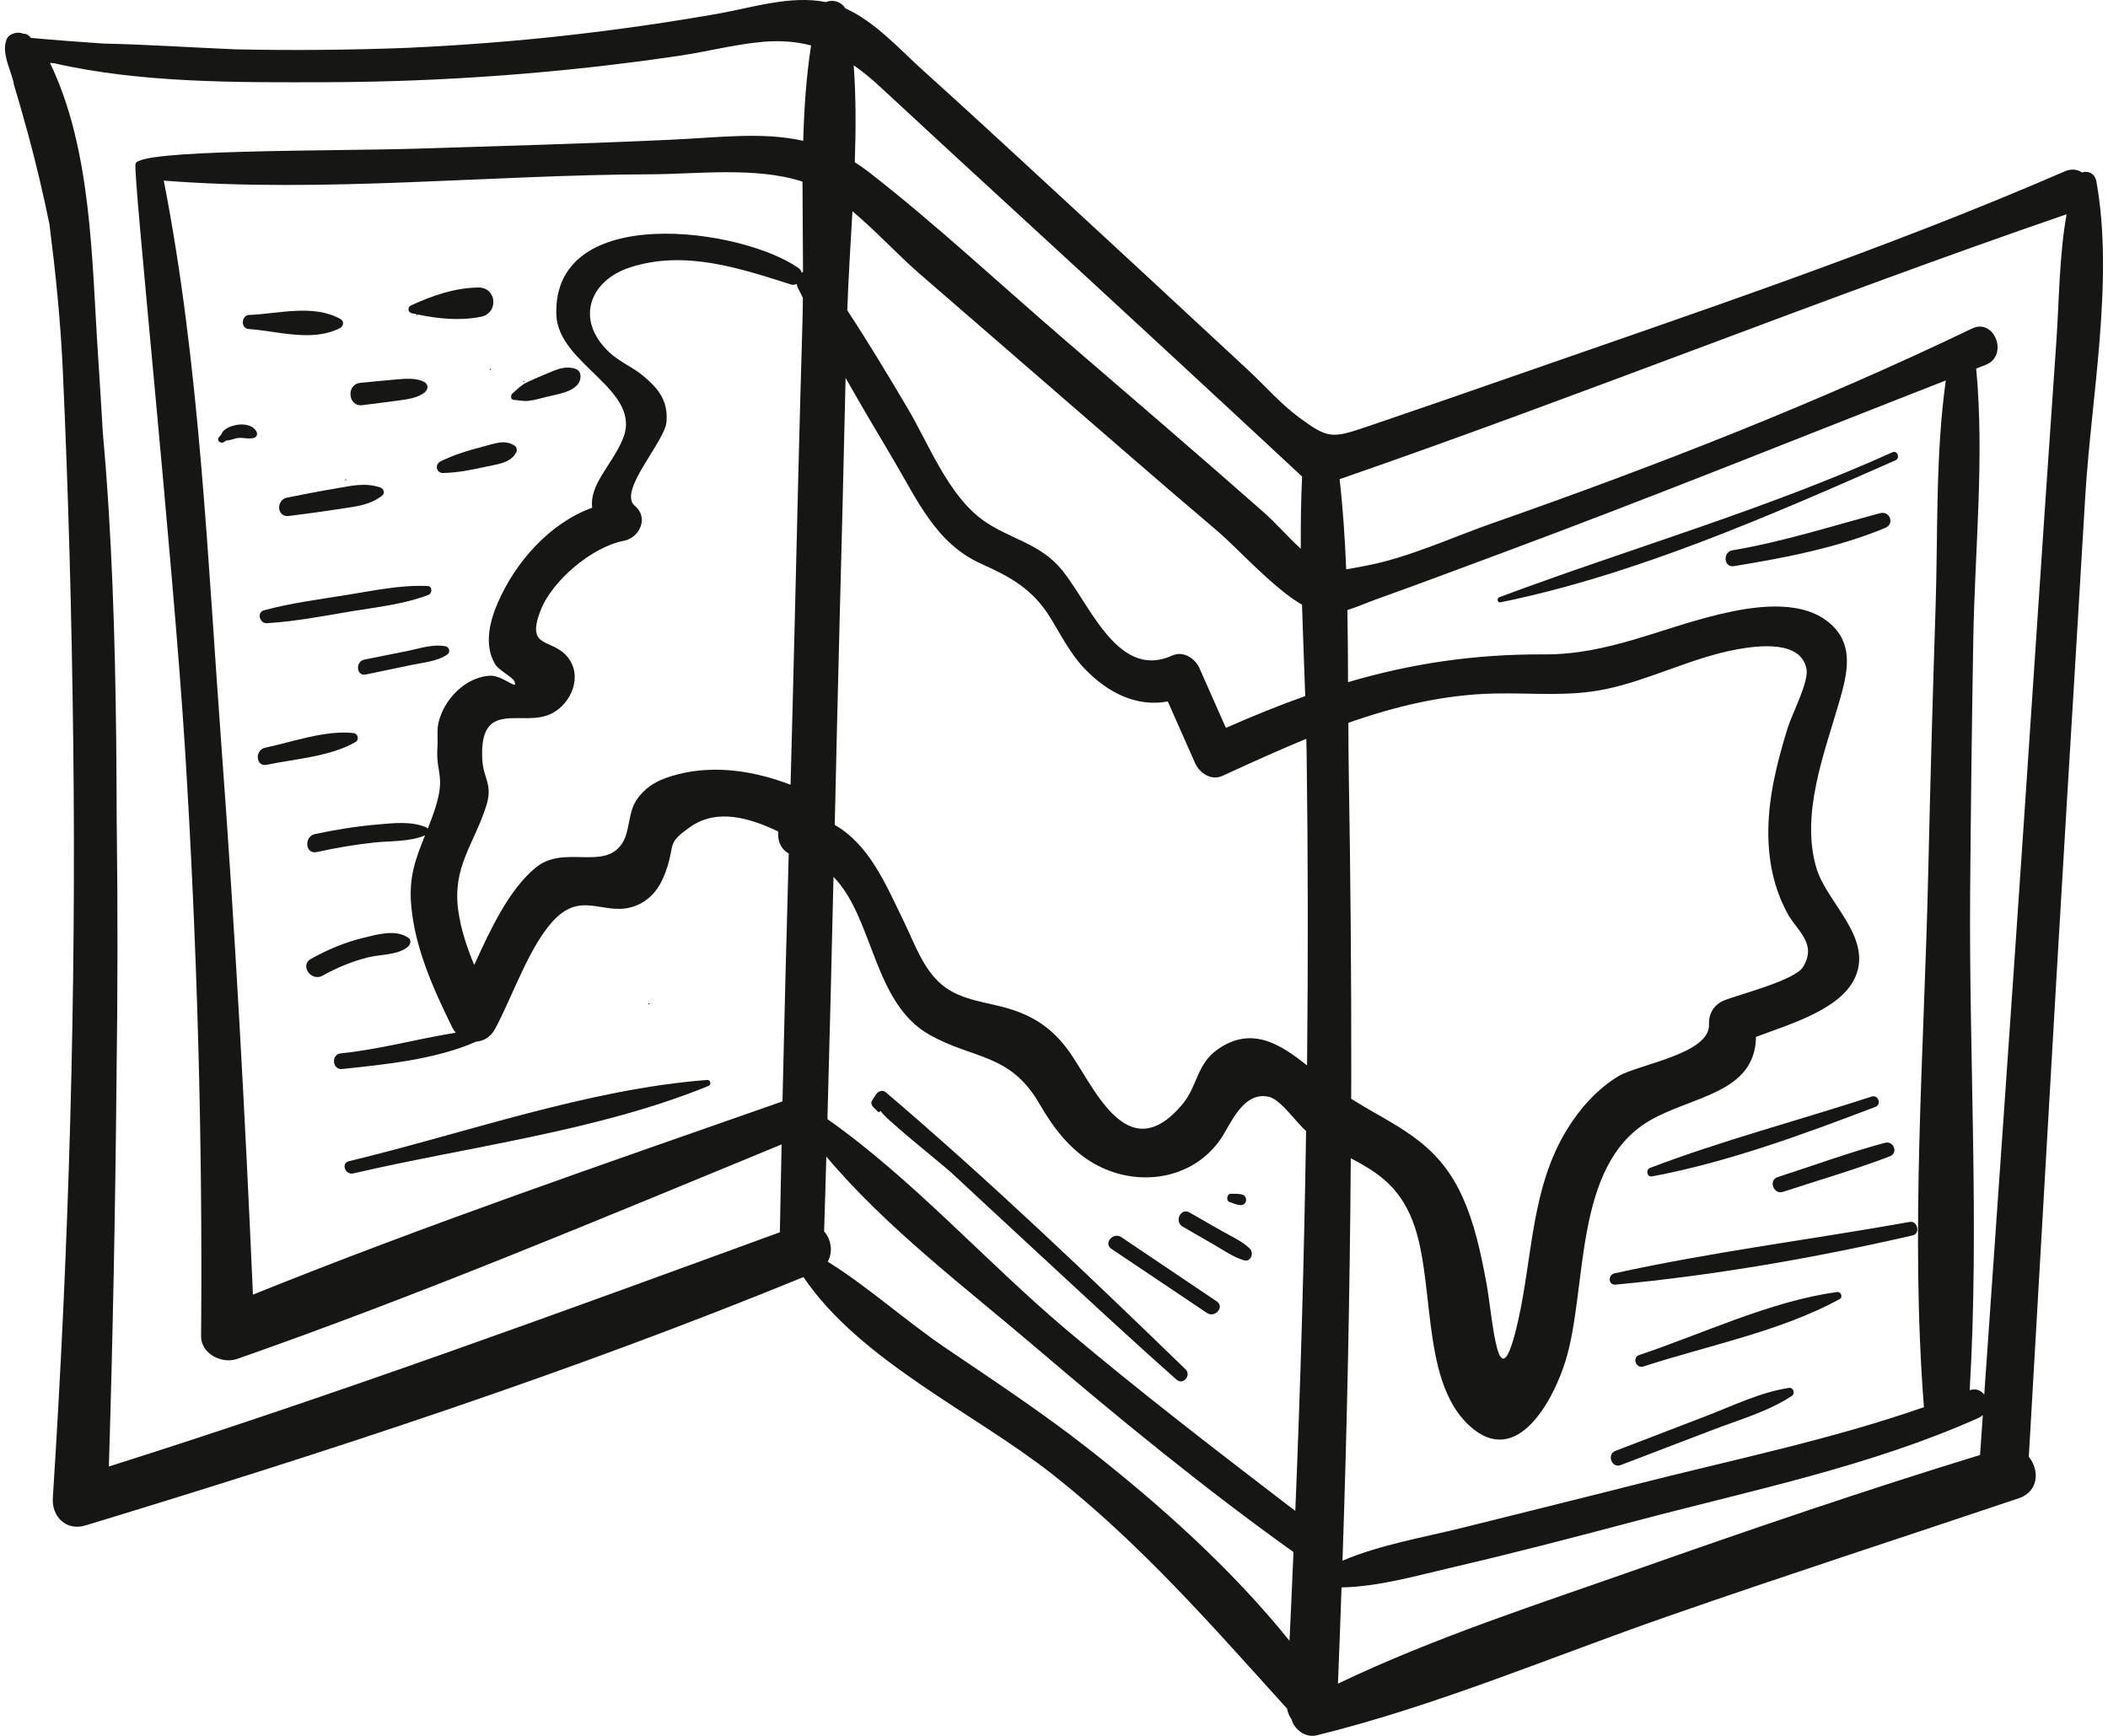 <svg width="68" height="56" viewBox="0 0 68 56" fill="none" xmlns="http://www.w3.org/2000/svg">
<g id="blog-on-location-icon">
<g id="Group">
<path id="Vector" d="M65.445 46.999C65.844 40.158 66.225 33.316 66.637 26.475C66.847 22.999 67.058 19.523 67.264 16.047C67.454 12.84 68.201 9.03 67.625 5.853C67.578 5.591 67.352 5.498 67.164 5.565C67.015 5.466 66.825 5.434 66.611 5.526C60.758 8.066 54.639 10.105 48.617 12.206C47.107 12.734 45.594 13.255 44.08 13.77C42.956 14.152 42.83 14.149 41.894 13.458C41.304 13.022 40.785 12.424 40.248 11.926C37.87 9.715 35.487 7.509 33.098 5.309C31.996 4.293 30.893 3.278 29.779 2.275C29.038 1.609 28.232 0.7 27.267 0.268C27.132 0.045 26.858 -0.026 26.642 0.067C25.501 -0.16 24.28 0.244 23.169 0.44C21.577 0.72 19.976 0.951 18.37 1.133C16.619 1.332 14.862 1.464 13.104 1.545C11.273 1.614 9.44 1.63 7.606 1.592C6.189 1.534 4.756 1.435 3.335 1.405C2.555 1.353 1.774 1.294 0.994 1.222C0.927 1.125 0.838 1.084 0.747 1.087C0.677 1.058 0.604 1.046 0.517 1.061C0.393 1.081 0.259 1.147 0.211 1.273C0.057 1.678 0.294 2.143 0.405 2.539L0.436 2.65C0.438 2.68 0.443 2.712 0.453 2.745C0.518 2.956 0.578 3.168 0.641 3.38C0.729 3.697 0.818 4.013 0.907 4.33C0.907 4.331 0.908 4.332 0.909 4.334C1.168 5.297 1.398 6.265 1.596 7.239C1.79 8.77 1.95 10.31 2.023 11.892C2.209 15.92 2.315 19.954 2.363 23.986C2.46 32.106 2.225 40.224 1.704 48.327C1.666 48.932 2.138 49.399 2.756 49.212C10.566 46.839 18.36 44.294 25.918 41.199C27.74 43.897 31.436 45.584 33.938 47.553C36.794 49.799 39.097 52.445 41.519 55.123C41.544 55.262 41.597 55.378 41.667 55.475C41.746 55.788 42.108 56.074 42.475 55.983C46.327 55.035 50.05 53.449 53.794 52.145C57.555 50.835 61.343 49.607 65.118 48.337C65.779 48.116 65.789 47.412 65.445 46.999ZM66.665 6.912C66.425 8.245 66.427 9.65 66.336 10.986C66.216 12.722 66.096 14.457 65.978 16.192C65.744 19.664 65.513 23.135 65.28 26.606C64.868 32.736 64.433 38.863 64.008 44.992C63.908 44.856 63.742 44.783 63.538 44.849C63.853 39.541 63.513 34.129 63.553 28.814C63.574 26.075 63.608 23.337 63.655 20.599C63.705 17.735 64.018 14.747 63.748 11.891C63.848 11.852 63.949 11.811 64.05 11.772C64.811 11.477 64.338 10.252 63.62 10.596C58.605 13.005 53.404 15.037 48.15 16.877C46.832 17.338 45.389 18.011 44.018 18.259C43.774 18.302 43.589 18.345 43.425 18.366C43.386 17.39 43.323 16.419 43.213 15.459C51.076 12.736 58.802 9.616 66.665 6.912ZM57.043 26.766C57.031 27.716 57.204 28.63 57.663 29.472C57.965 30.028 58.625 30.437 58.165 31.192C57.897 31.631 56.108 32.077 55.613 32.276C55.297 32.404 55.113 32.701 55.13 33.039C55.177 34.005 52.837 34.335 52.196 34.725C51.512 35.143 50.966 35.758 50.549 36.438C49.399 38.308 49.442 40.498 48.979 42.574C48.323 45.509 48.163 42.537 47.945 41.369C47.766 40.412 47.566 39.459 47.156 38.569C46.331 36.777 44.986 36.333 43.586 35.447C43.586 35.227 43.589 35.007 43.589 34.787C43.594 31.486 43.564 28.184 43.508 24.884C43.499 24.366 43.499 23.841 43.496 23.319C45.014 22.785 46.575 22.408 48.207 22.373C49.43 22.347 50.606 22.485 51.813 22.229C53.256 21.923 54.59 21.209 56.044 20.947C56.664 20.836 58.103 20.628 58.276 21.592C58.35 22.001 57.801 23.045 57.662 23.499C57.336 24.559 57.057 25.648 57.043 26.766ZM42.165 34.181C42.164 34.245 42.162 34.308 42.162 34.372C41.296 33.675 40.358 33.085 39.267 33.863C38.601 34.338 38.626 35.047 38.15 35.616C36.326 37.799 35.247 34.926 34.43 33.843C33.952 33.208 33.417 32.828 32.663 32.577C31.91 32.326 31.02 32.304 30.38 31.765C29.778 31.258 29.507 30.452 29.176 29.769C28.56 28.499 28.05 27.265 26.927 26.611C26.975 24.502 27.023 22.393 27.078 20.285C27.149 17.587 27.217 14.889 27.277 12.192C27.77 13.062 28.281 13.925 28.792 14.784C29.579 16.106 30.184 17.527 31.644 18.184C32.596 18.612 33.306 18.998 33.877 19.92C34.223 20.479 34.516 21.076 34.972 21.556C35.723 22.347 36.662 22.819 37.671 22.629C37.965 23.294 38.259 23.959 38.553 24.623C38.693 24.941 39.077 25.194 39.431 25.031C40.324 24.622 41.225 24.209 42.139 23.834C42.142 23.98 42.147 24.126 42.149 24.271C42.195 27.573 42.198 30.878 42.165 34.181ZM42 19.508C42.03 20.492 42.072 21.476 42.104 22.456C41.262 22.755 40.415 23.098 39.545 23.483C39.261 22.841 38.977 22.198 38.693 21.557C38.552 21.238 38.17 20.987 37.814 21.148C35.964 21.989 35.072 19.223 34.107 18.22C33.41 17.495 32.495 17.348 31.708 16.781C30.581 15.968 29.962 14.324 29.261 13.141C28.637 12.088 28.004 11.037 27.332 10.012C27.367 8.971 27.437 7.898 27.498 6.815C28.249 7.444 28.964 8.224 29.653 8.822C31.817 10.697 33.98 12.572 36.144 14.447C37.179 15.344 38.217 16.238 39.261 17.123C39.906 17.668 41.068 18.972 42 19.508ZM28.365 2.777C29.831 4.137 31.301 5.49 32.773 6.842C35.859 9.676 38.935 12.52 42.003 15.373C41.966 16.147 41.957 16.925 41.962 17.704C41.548 17.329 41.164 16.878 40.759 16.521C38.61 14.629 36.437 12.764 34.267 10.896C32.199 9.116 30.182 7.227 28.028 5.552C27.877 5.434 27.725 5.33 27.574 5.234C27.61 4.181 27.614 3.131 27.539 2.108C27.82 2.3 28.092 2.524 28.365 2.777ZM25.888 10.304C25.793 13.55 25.714 16.795 25.637 20.041C25.596 21.799 25.548 23.557 25.502 25.316C24.35 24.876 23.074 24.67 21.868 24.98C21.338 25.116 20.918 25.296 20.578 25.743C20.24 26.186 20.345 26.775 20.074 27.2C19.495 28.108 18.192 27.232 17.275 27.994C16.417 28.707 15.828 29.966 15.297 31.131C15.06 30.56 14.865 29.973 14.782 29.372C14.587 27.96 15.296 27.228 15.683 26.005C15.91 25.286 15.589 25.139 15.557 24.489C15.458 22.501 16.873 23.494 17.801 23.016C18.439 22.687 18.805 21.806 18.308 21.195C17.804 20.573 16.957 20.954 17.432 19.709C17.815 18.704 19.136 17.63 20.121 17.447C20.636 17.351 20.936 16.697 20.48 16.32C19.913 15.851 21.449 14.254 21.5 13.608C21.553 12.927 21.244 12.544 20.76 12.135C20.411 11.839 19.977 11.675 19.64 11.353C18.544 10.309 19.02 9.046 20.331 8.624C22.09 8.058 23.845 8.648 25.515 9.177C25.584 9.199 25.647 9.188 25.701 9.159C25.707 9.201 25.718 9.245 25.74 9.291C25.791 9.396 25.847 9.5 25.899 9.605C25.896 9.839 25.895 10.074 25.888 10.304ZM25.904 8.767C25.888 8.776 25.873 8.787 25.859 8.798C25.846 8.741 25.818 8.689 25.764 8.651C23.94 7.361 17.833 6.498 17.946 10.147C17.997 11.779 20.767 12.572 20.085 14.177C19.731 15.009 19.005 15.637 19.104 16.379C17.735 16.875 16.633 18.122 16.056 19.449C15.791 20.057 15.607 20.828 15.975 21.433C16.088 21.621 16.541 21.849 16.595 21.982C16.731 22.313 16.208 21.768 15.79 21.799C15.104 21.851 14.519 22.38 14.255 22.985C14.043 23.471 14.142 23.639 14.11 24.133C14.054 24.988 14.421 25.028 13.96 26.308C13.906 26.458 13.852 26.599 13.798 26.734C13.786 26.717 13.772 26.701 13.749 26.691C13.253 26.481 12.68 26.556 12.153 26.601C11.482 26.659 10.818 26.769 10.16 26.908C9.797 26.985 9.847 27.569 10.213 27.489C10.83 27.354 11.451 27.246 12.079 27.18C12.616 27.123 13.21 27.161 13.711 26.95C13.419 27.678 13.18 28.272 13.265 29.215C13.39 30.604 13.978 31.898 14.583 33.135C14.616 33.203 14.656 33.262 14.701 33.316C13.467 33.513 12.238 33.857 10.995 33.982C10.671 34.015 10.715 34.522 11.04 34.487C12.435 34.337 14.042 34.184 15.364 33.603C15.597 33.586 15.822 33.461 15.964 33.203C16.522 32.185 17.095 30.442 17.923 29.627C18.845 28.718 19.577 29.628 20.561 29.198C21.109 28.958 21.372 28.475 21.537 27.933C21.759 27.198 21.537 27.191 22.264 26.679C23.136 26.065 24.196 26.392 25.107 26.826C25.073 27.098 25.175 27.387 25.443 27.535C25.371 30.201 25.3 32.867 25.241 35.532C19.53 37.537 13.774 39.502 8.159 41.766C7.902 35.854 7.58 29.958 7.142 24.054C6.696 18.035 6.446 11.768 5.283 5.827C10.45 6.231 15.818 5.637 20.99 5.623C22.472 5.618 24.391 5.371 25.887 5.859C25.887 6.836 25.903 7.811 25.904 8.767ZM3.512 47.311C3.639 43.153 3.72 38.993 3.758 34.834C3.797 32.038 3.801 29.243 3.764 26.447C3.758 25.592 3.759 24.738 3.749 23.883C3.711 20.573 3.615 17.255 3.317 13.964C3.267 13.116 3.217 12.268 3.16 11.421C2.959 8.41 2.968 4.833 1.611 2.029C1.657 2.032 1.703 2.037 1.749 2.041C4.564 2.685 7.706 2.66 10.516 2.652C14.326 2.641 18.137 2.357 21.906 1.8C22.809 1.667 23.73 1.423 24.638 1.347C25.199 1.301 25.7 1.345 26.164 1.467C26.007 2.466 25.94 3.5 25.91 4.543C24.591 4.247 23.213 4.436 21.637 4.508C18.912 4.635 16.186 4.709 13.46 4.795C10.711 4.882 4.359 4.811 4.373 5.292C4.267 5.416 5.583 18.016 5.968 24.162C6.361 30.456 6.54 36.798 6.487 43.105C6.483 43.68 7.164 44.01 7.648 43.841C13.579 41.763 19.401 39.313 25.214 36.92C25.195 37.864 25.173 38.809 25.157 39.754C17.975 42.377 10.804 45.005 3.512 47.311ZM26.691 36.103C26.765 33.499 26.826 30.893 26.887 28.288C28.182 29.611 28.164 32.349 29.971 33.375C31.407 34.191 32.581 33.96 33.54 35.625C33.978 36.385 34.519 37.099 35.297 37.541C36.665 38.319 38.456 38.08 39.374 36.749C39.703 36.272 40.092 35.195 40.933 35.384C41.306 35.468 41.788 36.181 42.132 36.489C42.069 40.576 41.953 44.661 41.784 48.745C39.284 46.828 36.787 44.916 34.378 42.88C31.816 40.716 29.438 38.036 26.691 36.103ZM35.078 46.713C33.612 45.566 32.062 44.543 30.523 43.5C29.224 42.62 28.029 41.533 26.7 40.701C26.877 40.39 26.813 39.983 26.584 39.726C26.611 38.921 26.632 38.116 26.656 37.312C28.585 39.609 31.185 41.57 33.415 43.473C36.1 45.765 38.851 48.016 41.725 50.071C41.684 51.025 41.644 51.979 41.597 52.933C39.721 50.602 37.392 48.523 35.078 46.713ZM43.574 37.365C44.335 37.769 45.025 38.181 45.481 39.178C46.356 41.089 45.747 44.481 47.402 45.996C48.957 47.419 50.139 45.095 50.507 43.884C51.22 41.539 50.738 37.621 53.194 36.164C54.549 35.361 56.621 35.284 56.645 33.451C57.772 33.026 59.395 32.562 59.849 31.517C60.408 30.23 58.925 29.123 58.594 28.005C58.086 26.291 58.826 24.366 59.306 22.724C59.592 21.743 59.872 20.733 58.918 20.02C57.998 19.333 56.522 19.568 55.499 19.809C53.56 20.267 51.862 21.122 49.821 21.111C47.514 21.099 45.485 21.419 43.485 22.007C43.482 21.232 43.479 20.456 43.464 19.68C43.756 19.593 44.054 19.457 44.409 19.329C45.776 18.839 47.135 18.329 48.495 17.823C53.283 16.045 58.014 14.131 62.768 12.274C62.431 14.673 62.517 17.182 62.438 19.59C62.344 22.456 62.266 25.323 62.2 28.19C62.072 33.864 61.617 39.724 62.062 45.385C62.062 45.389 62.063 45.392 62.063 45.396C59.062 46.445 55.883 47.095 52.818 47.876C50.946 48.353 49.069 48.812 47.195 49.282C45.908 49.604 44.536 49.827 43.306 50.349C43.454 46.022 43.543 41.694 43.574 37.365ZM52.848 50.614C49.608 51.755 46.269 52.828 43.16 54.316C43.204 53.282 43.238 52.247 43.275 51.212C44.497 51.184 45.702 50.831 46.895 50.554C48.894 50.091 50.878 49.568 52.862 49.044C56.525 48.075 60.352 47.297 63.822 45.744C63.878 45.719 63.923 45.686 63.962 45.65C63.932 46.08 63.902 46.509 63.873 46.939C60.169 48.074 56.502 49.327 52.848 50.614Z" fill="#161615"/>
<path id="Vector_2" d="M10.978 10.289C10.098 9.803 8.978 10.124 8.035 10.161C7.783 10.171 7.756 10.594 8.015 10.613C8.959 10.68 10.065 11.042 10.963 10.587C11.087 10.524 11.107 10.36 10.978 10.289Z" fill="#161615"/>
<path id="Vector_3" d="M15.415 9.275C14.637 9.294 13.961 9.534 13.261 9.851C13.142 9.905 13.149 10.076 13.283 10.105C13.337 10.117 13.39 10.128 13.444 10.139C13.435 10.149 13.433 10.165 13.45 10.168C13.466 10.171 13.47 10.156 13.465 10.144C14.145 10.283 14.801 10.354 15.501 10.223C16.098 10.111 16.035 9.26 15.415 9.275Z" fill="#161615"/>
<path id="Vector_4" d="M13.69 12.326C13.415 12.175 13.046 12.22 12.741 12.245C12.367 12.276 11.994 12.316 11.621 12.352C11.159 12.397 11.225 13.13 11.687 13.071C12.059 13.023 12.431 12.98 12.802 12.928C13.103 12.885 13.482 12.85 13.715 12.644C13.82 12.551 13.82 12.399 13.69 12.326Z" fill="#161615"/>
<path id="Vector_5" d="M15.819 11.898C15.796 11.894 15.789 11.931 15.813 11.935C15.837 11.94 15.843 11.903 15.819 11.898Z" fill="#161615"/>
<path id="Vector_6" d="M8.284 13.949C8.186 13.715 7.886 13.668 7.659 13.704C7.486 13.732 7.203 13.82 7.146 14.007C7.122 14.039 7.095 14.068 7.067 14.099C6.964 14.21 7.136 14.346 7.242 14.248C7.262 14.235 7.282 14.222 7.302 14.21C7.43 14.215 7.568 14.138 7.698 14.128C7.869 14.116 8.037 14.176 8.203 14.123C8.271 14.101 8.311 14.015 8.284 13.949Z" fill="#161615"/>
<path id="Vector_7" d="M11.153 15.462C11.129 15.458 11.122 15.495 11.146 15.499C11.17 15.503 11.176 15.466 11.153 15.462Z" fill="#161615"/>
<path id="Vector_8" d="M12.257 15.722C11.761 15.563 11.339 15.673 10.834 15.758C10.307 15.847 9.785 15.949 9.261 16.053C8.895 16.126 8.926 16.695 9.315 16.646C9.878 16.576 10.439 16.5 11 16.413C11.499 16.336 11.906 16.301 12.318 15.998C12.434 15.912 12.379 15.761 12.257 15.722Z" fill="#161615"/>
<path id="Vector_9" d="M16.608 14.382C16.285 14.164 15.942 14.316 15.589 14.406C15.123 14.526 14.645 14.67 14.213 14.883C14.018 14.979 14.067 15.266 14.297 15.26C14.75 15.248 15.214 15.161 15.655 15.06C16.015 14.978 16.467 14.949 16.653 14.596C16.686 14.532 16.671 14.424 16.608 14.382Z" fill="#161615"/>
<path id="Vector_10" d="M16.899 12.285C16.876 12.281 16.869 12.317 16.893 12.322C16.916 12.326 16.923 12.289 16.899 12.285Z" fill="#161615"/>
<path id="Vector_11" d="M18.565 11.9C18.194 11.773 17.866 11.963 17.518 12.105C17.338 12.178 17.159 12.256 16.985 12.342C16.796 12.434 16.691 12.556 16.531 12.693C16.466 12.75 16.465 12.894 16.576 12.901C16.737 12.911 16.892 12.95 17.052 12.931C17.245 12.909 17.447 12.85 17.635 12.802C17.967 12.718 18.461 12.662 18.663 12.363C18.757 12.222 18.767 11.969 18.565 11.9Z" fill="#161615"/>
<path id="Vector_12" d="M13.799 18.906C12.91 18.865 12.031 19.058 11.157 19.198C10.274 19.34 9.381 19.456 8.516 19.689C8.274 19.754 8.374 20.118 8.609 20.105C9.542 20.05 10.469 19.865 11.391 19.713C12.208 19.579 13.047 19.489 13.823 19.19C13.947 19.142 13.953 18.913 13.799 18.906Z" fill="#161615"/>
<path id="Vector_13" d="M14.376 20.851C13.969 20.768 13.536 20.922 13.134 21.003C12.674 21.095 12.215 21.187 11.755 21.279C11.453 21.339 11.495 21.823 11.799 21.76C12.289 21.657 12.779 21.555 13.269 21.453C13.656 21.372 14.102 21.34 14.433 21.112C14.537 21.04 14.497 20.876 14.376 20.851Z" fill="#161615"/>
<path id="Vector_14" d="M11.415 23.651C10.501 23.546 9.443 23.934 8.553 24.122C8.208 24.194 8.253 24.747 8.602 24.673C9.519 24.48 10.658 24.412 11.476 23.933C11.591 23.866 11.546 23.666 11.415 23.651Z" fill="#161615"/>
<path id="Vector_15" d="M13.175 30.254C12.761 29.974 12.187 30.142 11.73 30.253C11.129 30.398 10.569 30.635 10.03 30.934C9.659 31.139 10.037 31.682 10.406 31.476C10.866 31.218 11.356 31.015 11.868 30.886C12.275 30.784 12.83 30.818 13.16 30.543C13.24 30.476 13.28 30.326 13.175 30.254Z" fill="#161615"/>
<path id="Vector_16" d="M22.809 34.84C18.949 35.138 15.013 36.557 11.253 37.462C10.991 37.526 11.138 37.916 11.397 37.855C15.139 36.986 19.294 36.487 22.853 35.034C22.956 34.992 22.924 34.831 22.809 34.84Z" fill="#161615"/>
<path id="Vector_17" d="M20.936 32.364C20.913 32.36 20.905 32.397 20.93 32.402C20.953 32.406 20.96 32.368 20.936 32.364Z" fill="#161615"/>
<path id="Vector_18" d="M38.24 44.172C35.102 41.13 31.905 38.078 28.579 35.242C28.467 35.147 28.328 35.2 28.256 35.311C28.213 35.377 28.171 35.443 28.128 35.51C28.084 35.577 28.121 35.668 28.172 35.718L28.317 35.861C28.349 35.893 28.4 35.867 28.409 35.829C28.38 35.959 30.43 37.591 30.689 37.832C31.493 38.578 32.294 39.326 33.1 40.069C34.709 41.556 36.311 43.056 37.953 44.508C38.167 44.697 38.443 44.368 38.24 44.172Z" fill="#161615"/>
<path id="Vector_19" d="M39.252 41.986C38.225 41.295 37.198 40.604 36.172 39.912C35.91 39.736 35.586 40.111 35.85 40.288C36.878 40.978 37.906 41.667 38.934 42.357C39.193 42.531 39.513 42.161 39.252 41.986Z" fill="#161615"/>
<path id="Vector_20" d="M40.315 40.279C40.057 40.031 39.704 39.88 39.395 39.703L38.37 39.115C38.086 38.953 37.87 39.411 38.151 39.572C38.492 39.769 38.834 39.967 39.175 40.163C39.486 40.343 39.788 40.56 40.134 40.659C40.358 40.723 40.456 40.415 40.315 40.279Z" fill="#161615"/>
<path id="Vector_21" d="M40.187 38.645C40.171 38.585 40.111 38.546 40.054 38.533C39.942 38.508 39.828 38.513 39.714 38.511C39.577 38.508 39.536 38.734 39.665 38.779C39.773 38.817 39.878 38.861 39.992 38.877C40.05 38.885 40.12 38.869 40.156 38.819C40.201 38.754 40.208 38.722 40.187 38.645Z" fill="#161615"/>
<path id="Vector_22" d="M61.046 14.591C56.896 16.462 52.61 17.68 48.363 19.267C48.276 19.299 48.302 19.452 48.4 19.432C52.753 18.544 57.09 16.636 61.142 14.851C61.304 14.779 61.209 14.517 61.046 14.591Z" fill="#161615"/>
<path id="Vector_23" d="M60.651 16.555C59.056 16.982 57.52 17.475 55.885 17.754C55.563 17.809 55.604 18.318 55.931 18.265C57.568 17.997 59.288 17.669 60.822 17.026C61.123 16.9 60.959 16.473 60.651 16.555Z" fill="#161615"/>
<path id="Vector_24" d="M60.373 35.377C58.006 36.149 55.55 36.792 53.227 37.678C53.083 37.733 53.125 37.982 53.288 37.952C55.733 37.495 58.174 36.593 60.494 35.71C60.707 35.628 60.589 35.307 60.373 35.377Z" fill="#161615"/>
<path id="Vector_25" d="M60.801 36.868C59.638 37.184 58.493 37.602 57.346 37.973C57.036 38.073 57.21 38.551 57.52 38.449C58.665 38.073 59.834 37.735 60.961 37.305C61.244 37.197 61.087 36.79 60.801 36.868Z" fill="#161615"/>
<path id="Vector_26" d="M61.608 39.42C58.443 39.986 55.221 40.386 52.082 41.079C51.861 41.128 51.874 41.465 52.116 41.443C55.318 41.142 58.572 40.575 61.706 39.853C61.95 39.798 61.858 39.376 61.608 39.42Z" fill="#161615"/>
<path id="Vector_27" d="M59.266 41.682C57.126 41.97 54.928 43.029 52.88 43.713C52.639 43.793 52.774 44.163 53.016 44.084C55.068 43.412 57.456 42.949 59.347 41.907C59.457 41.846 59.384 41.666 59.266 41.682Z" fill="#161615"/>
<path id="Vector_28" d="M57.71 44.774C56.79 44.914 55.925 45.34 55.06 45.673C54.078 46.05 53.096 46.427 52.114 46.805C51.821 46.917 51.988 47.377 52.282 47.264C53.265 46.888 54.247 46.512 55.229 46.136C56.094 45.804 57.026 45.544 57.804 45.032C57.918 44.956 57.851 44.752 57.71 44.774Z" fill="#161615"/>
</g>
</g>
</svg>
